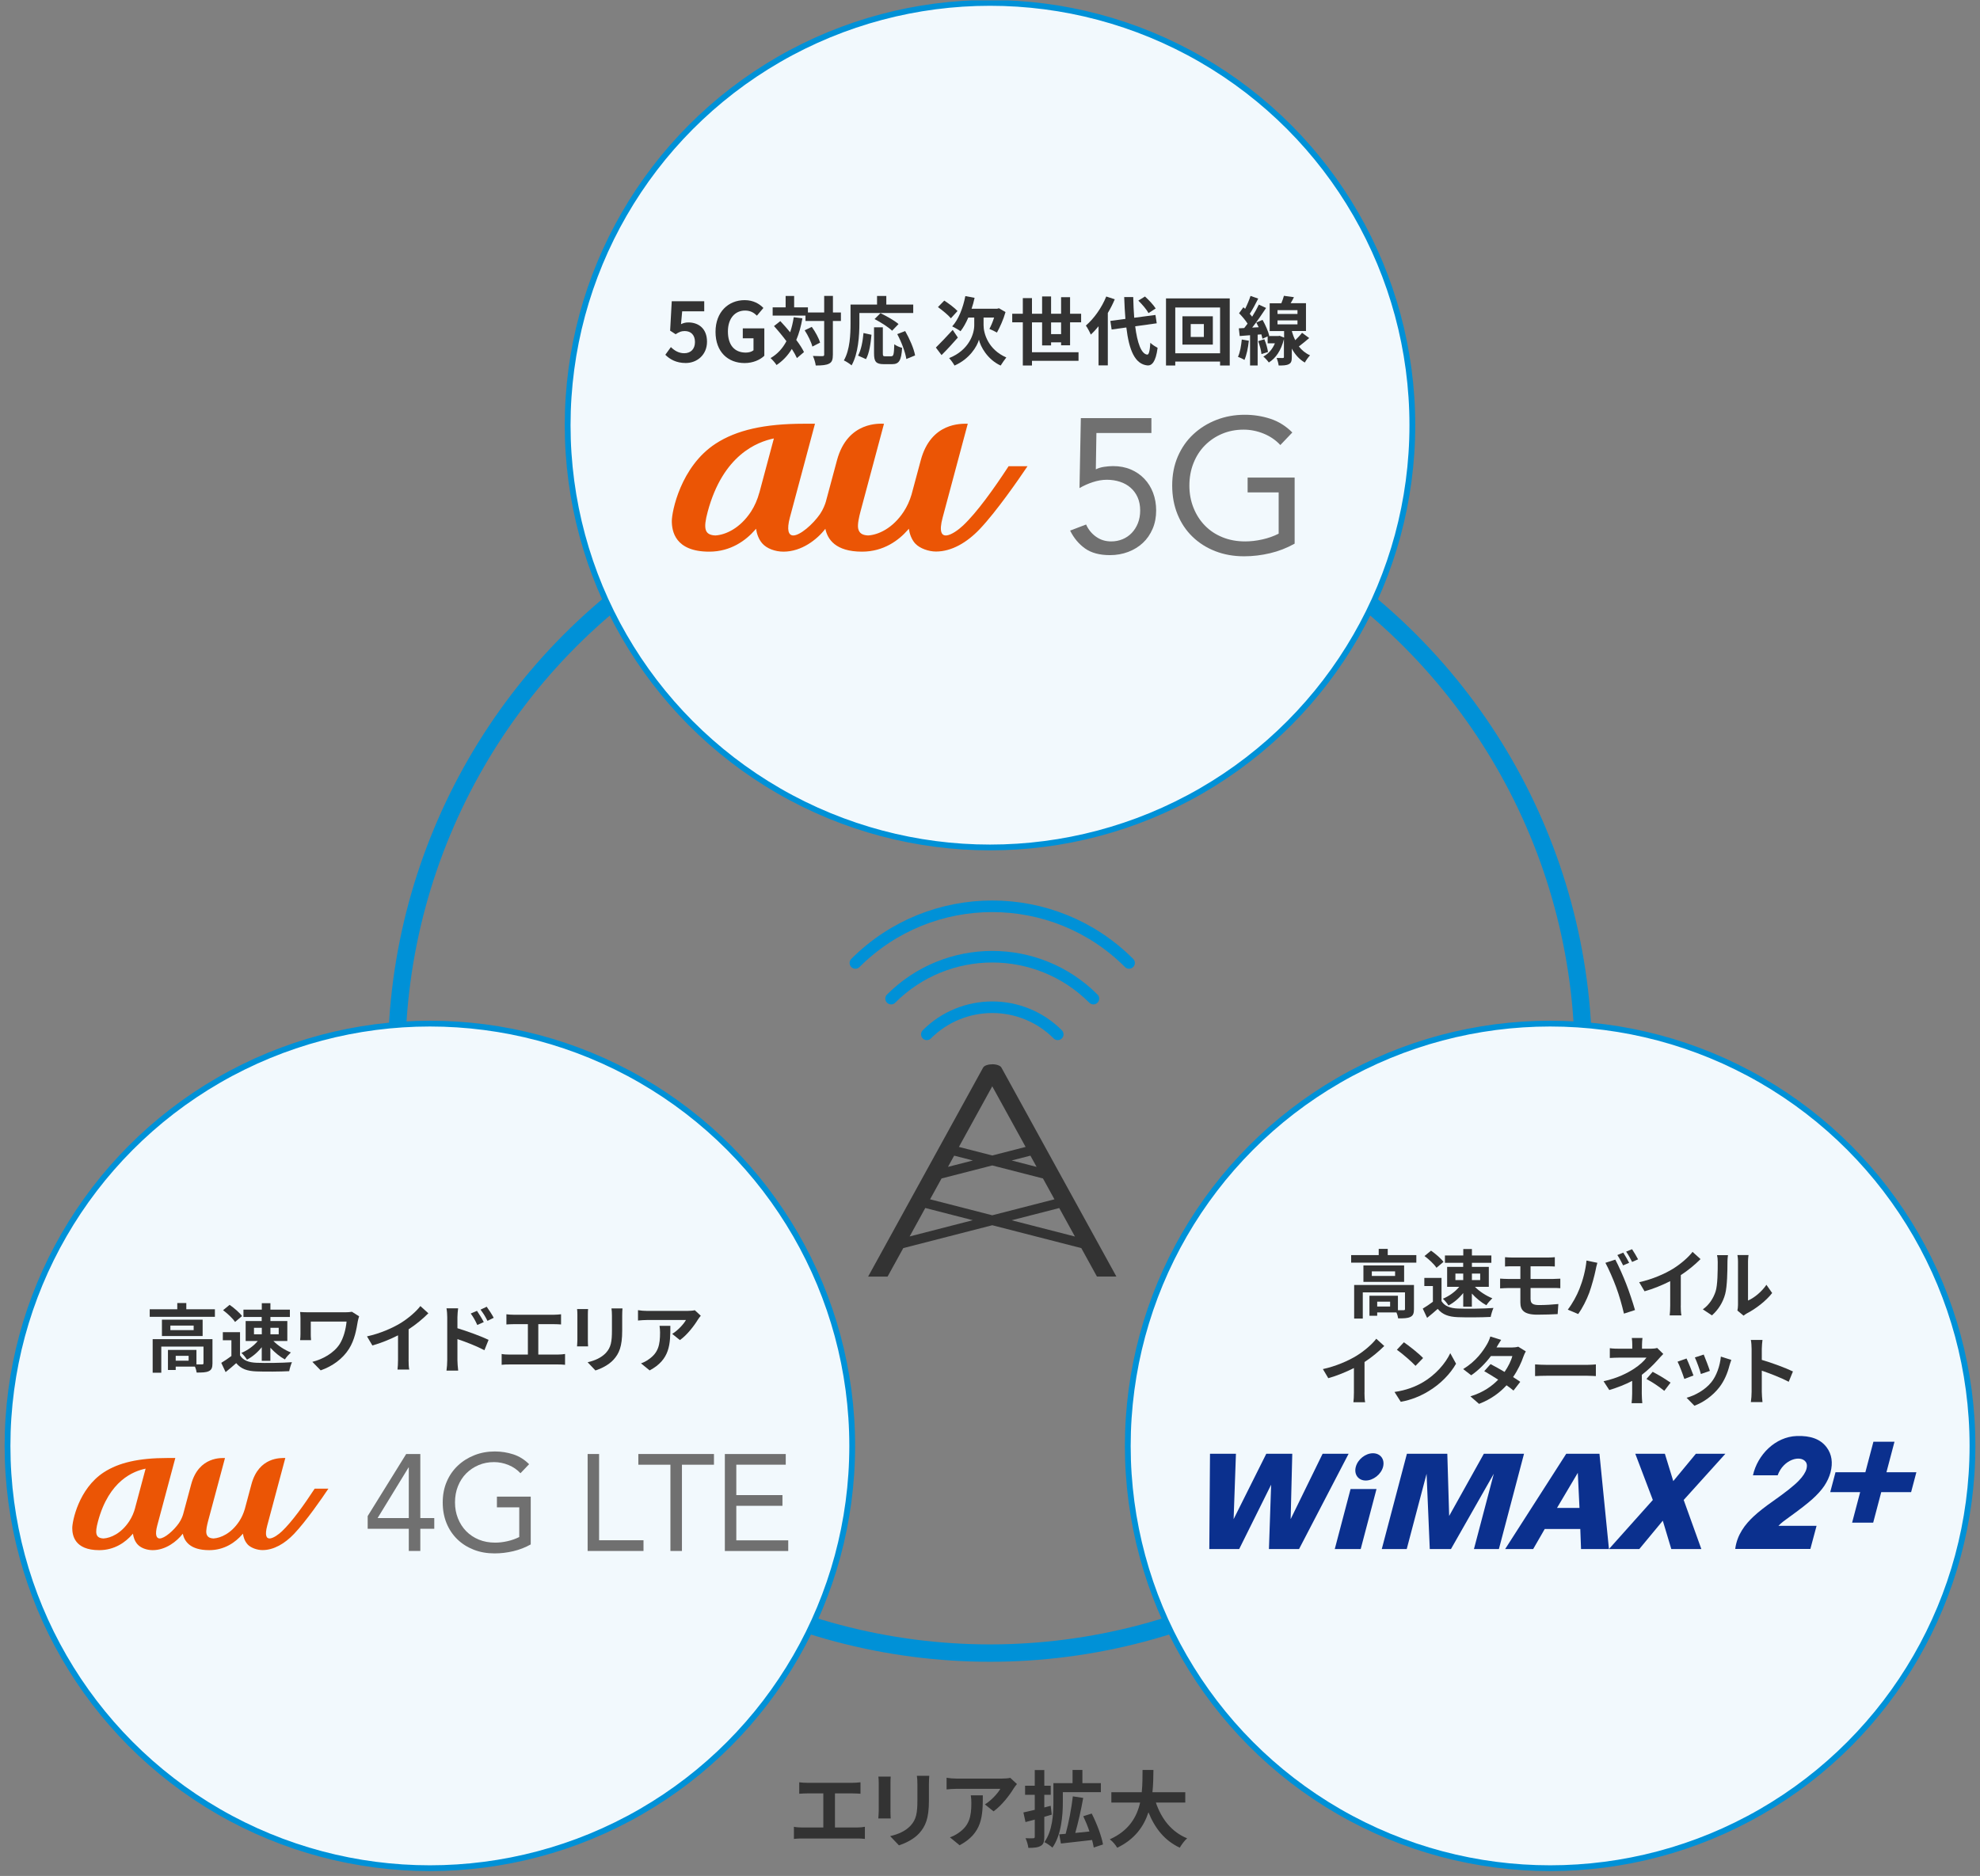 <?xml version="1.0" encoding="UTF-8"?><svg id="b" xmlns="http://www.w3.org/2000/svg" width="342" height="324.07" xmlns:xlink="http://www.w3.org/1999/xlink" viewBox="0 0 342 324.07"><rect x="0" y="0" width="342" height="324.07" fill="#808080" stroke="none"/><defs><clipPath id="d"><rect y=".07" width="342" height="324" fill="none"/></clipPath></defs><g id="c"><g clip-path="url(#d)"><circle cx="171" cy="183.07" r="102.5" fill="none" stroke="#0091d7" stroke-miterlimit="10" stroke-width="3"/><circle cx="74.25" cy="249.78" r="72.95" fill="#f2f9fd" stroke="#0091d7" stroke-miterlimit="10"/><circle cx="267.75" cy="249.78" r="72.95" fill="#f2f9fd" stroke="#0091d7" stroke-miterlimit="10"/><circle cx="171" cy="73.45" r="72.95" fill="#f2f9fd" stroke="#0091d7" stroke-miterlimit="10"/><path d="M171.39,183.86c-.75,0-1.4.23-1.58.57l-19.86,36.1h3.36l2.71-4.92,15.37-3.95,15.38,3.95,2.7,4.91h3.36l-19.86-36.1c-.18-.33-.83-.57-1.58-.57ZM171.39,187.66l5.76,10.47-5.76,1.48-5.76-1.48,5.76-10.47ZM174.74,210.8l8.22-2.11,2.71,4.92-10.93-2.81ZM171.39,209.94l-10.74-2.76,1.98-3.6,8.76-2.25,8.76,2.25,1.98,3.6-10.74,2.76ZM163.74,201.58l1.07-1.94,3.24.83-4.31,1.11ZM174.74,200.47l3.24-.83,1.07,1.94-4.31-1.11ZM157.12,213.6l2.7-4.92,8.21,2.11-10.92,2.81Z" fill="#333"/><path d="M147.75,166.35c13.05-13.05,34.22-13.05,47.27,0" fill="none" stroke="#0091d7" stroke-linecap="round" stroke-linejoin="round" stroke-width="2"/><path d="M153.92,172.51c9.65-9.65,25.29-9.65,34.94,0" fill="none" stroke="#0091d7" stroke-linecap="round" stroke-linejoin="round" stroke-width="2"/><path d="M160.09,178.68c6.24-6.24,16.37-6.24,22.61,0" fill="none" stroke="#0091d7" stroke-linecap="round" stroke-linejoin="round" stroke-width="2"/><path d="M114.92,61.29l.96-1.33c.59.58,1.33,1.06,2.31,1.06,1.09,0,1.85-.69,1.85-1.93s-.71-1.9-1.77-1.9c-.62,0-.96.16-1.57.55l-.95-.62.28-5.08h5.61v1.74h-3.81l-.2,2.22c.41-.2.78-.3,1.26-.3,1.76,0,3.23,1.05,3.23,3.33s-1.73,3.68-3.67,3.68c-1.66,0-2.76-.65-3.54-1.43Z" fill="#333"/><path d="M123.59,57.33c0-3.46,2.24-5.48,5.03-5.48,1.52,0,2.56.65,3.24,1.35l-1.12,1.33c-.51-.5-1.1-.88-2.05-.88-1.74,0-2.96,1.36-2.96,3.61s1.05,3.65,3.1,3.65c.51,0,1.02-.14,1.32-.4v-2.07h-1.85v-1.71h3.72v4.73c-.71.69-1.94,1.26-3.4,1.26-2.86,0-5.03-1.9-5.03-5.4Z" fill="#333"/><path d="M138.6,54.98c-.24,1.39-.59,2.64-1.06,3.75.57.75,1.03,1.47,1.33,2.09l-1.22,1.04c-.21-.46-.5-1-.88-1.58-.68,1.13-1.56,2.06-2.64,2.78-.18-.31-.71-.91-1.03-1.2,1.2-.7,2.09-1.69,2.74-2.92-.68-.91-1.44-1.83-2.15-2.61l1.09-.86c.55.59,1.15,1.25,1.7,1.93.27-.8.48-1.66.62-2.6l1.49.19ZM145.24,55.45h-1.38v5.8c0,.86-.15,1.31-.64,1.56-.49.27-1.25.33-2.32.33-.05-.45-.27-1.18-.49-1.65.72.04,1.42.03,1.64.03.23,0,.31-.06.31-.27v-5.8h-3.23v-.93h-5.67v-1.42h2.24v-1.97h1.47v1.97h2.38v.88h2.81v-2.86h1.51v2.86h1.38v1.47ZM140.22,56.47c.61.85,1.22,1.96,1.43,2.72l-1.33.68c-.19-.76-.75-1.93-1.33-2.81l1.22-.59Z" fill="#333"/><path d="M148.44,55.86c0,2.07-.19,5.25-1.35,7.26-.28-.26-.97-.7-1.33-.86,1.06-1.84,1.15-4.55,1.15-6.4v-3.25h4.58v-1.48h1.6v1.48h4.65v1.46h-9.3v1.79ZM148.21,61.43c.54-.98.81-2.47.94-3.9l1.38.3c-.14,1.48-.37,3.18-.95,4.21l-1.37-.61ZM153.95,61.54c.39,0,.46-.3.52-2.07.32.27.95.52,1.35.62-.14,2.2-.53,2.82-1.73,2.82h-1.43c-1.37,0-1.69-.45-1.69-1.88v-4.49h1.52v4.48c0,.46.05.53.41.53h1.04ZM154.09,57.13c-.62-.6-1.97-1.47-3.03-2.01l1.02-1.02c1.03.5,2.42,1.27,3.12,1.88l-1.11,1.15ZM156.35,57.19c.76,1.34,1.51,3.04,1.71,4.21l-1.51.62c-.17-1.15-.84-2.94-1.57-4.3l1.37-.53Z" fill="#333"/><path d="M165.45,58.31c-.9,1.04-1.94,2.16-2.82,3.03l-.98-1.3c.71-.7,1.85-1.88,2.91-3.05l.89,1.33ZM164.25,54.99c-.45-.55-1.46-1.38-2.24-1.94l1.09-1.12c.76.49,1.8,1.26,2.29,1.8l-1.15,1.26ZM169.89,56.19c0,1.38.77,4.19,3.93,5.56-.3.37-.73,1-.98,1.4-2.31-1.06-3.5-3.32-3.75-4.47-.31,1.15-1.62,3.34-4.22,4.47-.18-.36-.66-1-.93-1.29,3.48-1.39,4.34-4.24,4.34-5.67v-1.33h-1.03c-.39.91-.85,1.73-1.34,2.36-.31-.24-1.06-.66-1.44-.84,1.09-1.19,1.87-3.17,2.27-5.23l1.6.3c-.14.64-.31,1.27-.52,1.88h4.43l.3-.08,1.13.66c-.36,1.29-.97,2.61-1.48,3.54-.31-.18-.94-.49-1.3-.63.26-.49.58-1.22.81-1.96h-1.82v1.31Z" fill="#333"/><path d="M183.28,59.66v-.52h-1.73v.53h-1.55v-3.98h-1.75v5.16h8.04v1.48h-8.04v.81h-1.58v-7.46h-1.83v-1.48h1.83v-2.7h1.58v2.7h1.75v-2.99h1.55v2.99h1.73v-2.86h1.55v2.86h1.91v1.48h-1.91v3.97h-1.55ZM183.28,57.72v-2.02h-1.73v2.02h1.73Z" fill="#333"/><path d="M192.55,51.7c-.33.79-.73,1.58-1.2,2.37v9.05h-1.6v-6.76c-.44.54-.88,1.03-1.34,1.44-.14-.36-.58-1.19-.85-1.56,1.39-1.19,2.74-3.08,3.52-5.02l1.47.48ZM196.08,56.37c.36,2.86,1.04,4.77,2.07,4.89.3.03.45-.62.55-2.05.28.33.97.72,1.25.88-.32,2.49-1.02,3.08-1.74,3.04-2.18-.21-3.19-2.63-3.66-6.56l-2.54.35-.22-1.48,2.6-.35c-.09-1.16-.17-2.42-.21-3.77h1.56c.03,1.26.08,2.47.17,3.57l3.67-.48.22,1.44-3.73.52ZM198.38,54.09c-.32-.61-1.09-1.51-1.76-2.16l1.15-.71c.68.62,1.48,1.47,1.85,2.07l-1.24.8Z" fill="#333"/><path d="M212.41,51.55v11.59h-1.67v-.68h-7.74v.68h-1.6v-11.59h11.01ZM210.74,61.03v-7.91h-7.74v7.91h7.74ZM209.49,54.64v4.89h-5.25v-4.89h5.25ZM207.94,55.98h-2.27v2.23h2.27v-2.23Z" fill="#333"/><path d="M215.71,58.86c-.12,1.22-.4,2.5-.76,3.32-.26-.18-.81-.42-1.12-.54.37-.76.55-1.91.66-2.99l1.22.21ZM226.1,58.43c-.59.49-1.21,1.02-1.75,1.42.49.63,1.12,1.17,1.93,1.53-.27.28-.71.88-.9,1.25-1-.57-1.74-1.46-2.25-2.41v1.47c0,.66-.1,1.02-.52,1.22-.41.22-.97.23-1.75.23-.05-.39-.19-.93-.36-1.3.44.01.91.01,1.06.01.17-.01.21-.05.21-.18v-3.09c-.48,1.96-1.42,3.31-2.61,4.04-.19-.28-.67-.81-.95-1.02.88-.48,1.57-1.26,2-2.29h-1.25v-1.2l-.9.41c-.04-.22-.12-.48-.19-.76l-.64.05v5.33h-1.31v-5.23l-1.79.14-.15-1.33.93-.05c.19-.23.39-.49.58-.76-.36-.58-.95-1.27-1.47-1.8l.75-1.03c.09.09.19.18.3.27.36-.71.72-1.57.93-2.23l1.33.46c-.45.89-.98,1.91-1.46,2.63.15.17.3.35.41.5.45-.72.86-1.46,1.16-2.09l1.25.58c-.71,1.08-1.58,2.36-2.4,3.39l1.12-.06c-.13-.28-.27-.57-.41-.82l1.08-.45c.5.88.99,2.01,1.15,2.73l-.14.06h1.71l.23-.04.77.31v-1.13h-2.49v-4.8h2.01c.18-.43.35-.9.45-1.29l1.73.24c-.18.36-.37.72-.57,1.04h2.65v4.8h-2.42v.12c.14.48.32.98.57,1.47.44-.43.88-.89,1.17-1.28l1.24.91ZM218.39,58.61c.3.7.55,1.6.63,2.2l-1.13.36c-.05-.61-.3-1.53-.57-2.24l1.07-.32ZM220.66,54.24h3.45v-.66h-3.45v.66ZM220.66,56.03h3.45v-.68h-3.45v.68Z" fill="#333"/><path d="M198.88,74.8h-9.5l-.1,6.28c.44-.22.93-.37,1.46-.44.54-.08,1.05-.12,1.53-.12,1.12,0,2.13.19,3.04.58.91.38,1.69.92,2.35,1.61.66.69,1.16,1.5,1.51,2.43.35.93.53,1.94.53,3.04,0,1.16-.2,2.22-.61,3.17-.41.95-.96,1.76-1.68,2.43-.71.67-1.56,1.19-2.53,1.56-.98.37-2.03.56-3.17.56-1.77,0-3.2-.38-4.29-1.15-1.08-.77-1.94-1.8-2.58-3.09l2.76-1.05c.39.88.97,1.58,1.73,2.12.76.54,1.63.8,2.61.8.7,0,1.35-.13,1.96-.38.6-.25,1.13-.61,1.58-1.08.45-.47.81-1.04,1.07-1.69s.39-1.39.39-2.2c0-.85-.15-1.61-.44-2.27-.3-.66-.7-1.21-1.22-1.66-.51-.45-1.12-.79-1.82-1.02-.7-.23-1.46-.35-2.27-.35s-1.6.14-2.43.41c-.83.27-1.6.62-2.3,1.03l.23-12.09h12.19v2.56Z" fill="#707070"/><path d="M223.59,93.93c-1.34.75-2.74,1.29-4.22,1.64-1.48.35-2.97.53-4.48.53-1.82,0-3.48-.3-4.99-.89-1.51-.59-2.82-1.42-3.93-2.5-1.11-1.07-1.97-2.36-2.58-3.86-.61-1.5-.92-3.16-.92-4.98s.32-3.51.97-5.01c.65-1.5,1.54-2.78,2.68-3.84,1.14-1.06,2.46-1.89,3.98-2.48,1.51-.59,3.14-.89,4.9-.89,1.53,0,3.01.23,4.42.69,1.41.46,2.68,1.25,3.8,2.37l-2.07,2.17c-.79-.85-1.75-1.51-2.88-1.97-1.13-.46-2.28-.69-3.47-.69-1.34,0-2.57.24-3.71.72-1.14.48-2.13,1.15-2.97,2-.84.85-1.5,1.87-1.97,3.06-.47,1.18-.71,2.48-.71,3.88s.24,2.66.71,3.84c.47,1.18,1.13,2.21,1.97,3.07.84.87,1.86,1.54,3.04,2.02,1.18.48,2.49.72,3.91.72.94,0,1.93-.11,2.96-.34s1.97-.56,2.83-1v-7.13h-5.36v-2.56h8.12v11.43Z" fill="#707070"/><path d="M174.2,80.56c-2.54,3.89-5.47,7.98-7.85,10.22-1.56,1.47-4.85,3.56-3.53-1.37.38-1.41,4.34-16.21,4.34-16.21-1.06,0-6.35-.29-8.12,6.31,0,0-1.12,4.19-1.6,5.95-.32,1.07-.77,2.05-1.34,2.92-1.9,2.9-4.41,4.02-6.16,4.12h0c-1.03-.05-1.52-.41-1.7-1.15-.18-.72.18-2.19.37-2.91.16-.6,4.08-15.24,4.08-15.24-.57,0-6.28-.53-8.12,6.31l-1.93,7.18c-.13.44-.46,1.33-1.01,2.13-1.24,1.78-3.44,3.68-4.61,3.68-.83,0-1.16-.95-.59-3.09l4.34-16.21h-1.92c-6.8,0-11.65,1.1-15.25,3.45-6.04,3.94-7.56,11.75-7.56,13.35,0,1.71.53,5.3,6.47,5.3,3.71,0,6.33-1.95,7.9-3.75.06-.07.12-.14.18-.21.12.84.42,1.77,1.05,2.51.78.92,2.27,1.45,3.69,1.45,3.13,0,5.81-2.1,7.23-3.95,0,0,0,0,0,0,.37,1.77,1.71,3.95,6.34,3.95,3.71,0,6.33-1.95,7.9-3.75.06-.07.12-.14.18-.21.13.84.42,1.76,1.05,2.5.02.02.05.05.07.07l.02.02c.78.83,2.31,1.35,3.55,1.35,2.69,0,5.34-1.54,7.57-3.89,2.9-3.06,6.7-8.56,8.24-10.85h-3.28ZM131.16,85.09c-.33,1.22-.81,2.32-1.44,3.29-1.9,2.9-4.41,4.02-6.16,4.12-1.9-.09-2.09-1.21-1.33-4.07,2.64-9.87,8.59-12.1,11.44-12.69l-2.5,9.34ZM156.98,91.35h0,0s0,0,0,0Z" fill="#eb5505"/><path d="M37.12,226.18v1.3h-11.26v-1.3h4.76v-1.08h1.56v1.08h4.93ZM36.7,235.52c0,.71-.14,1.12-.64,1.35-.48.23-1.16.24-2.09.24-.04-.3-.15-.7-.3-1.03h-3.32v.58h-1.34v-3.46h4.92v2.5c.44.01.84.01.98,0,.19-.01.24-.05.24-.21v-2.87h-7.29v4.52h-1.49v-5.8h10.33v4.17ZM35,227.97v2.83h-7.03v-2.83h7.03ZM33.45,228.99h-4.02v.79h4.02v-.79ZM32.58,234.22h-2.23v.84h2.23v-.84Z" fill="#333"/><path d="M41.48,234.16c.53.86,1.49,1.21,2.83,1.26,1.51.06,4.4.03,6.12-.1-.17.36-.4,1.11-.48,1.55-1.55.08-4.13.1-5.67.04-1.58-.06-2.64-.42-3.48-1.43-.57.5-1.13,1-1.83,1.55l-.75-1.6c.54-.32,1.18-.75,1.75-1.18v-2.72h-1.48v-1.4h2.97v4.04ZM40.6,228.37c-.4-.62-1.31-1.47-2.07-2.03l1.13-.93c.77.54,1.71,1.34,2.15,1.94l-1.21,1.02ZM45.22,227.51h-3.17v-1.27h3.17v-1.11h1.49v1.11h3.36v1.27h-3.36v.7h2.92v3.45h-2.4c.77.8,1.96,1.56,3.01,1.98-.32.3-.8.82-1.03,1.2-.85-.45-1.76-1.2-2.51-2.02v2.27h-1.49v-2.36c-.71.89-1.62,1.67-2.55,2.15-.22-.36-.64-.89-.97-1.16,1.06-.44,2.14-1.21,2.83-2.06h-2.09v-3.45h2.77v-.7ZM43.87,230.5h1.35v-1.12h-1.35v1.12ZM46.71,229.38v1.12h1.43v-1.12h-1.43Z" fill="#333"/><path d="M62.03,227.39c-.08.19-.19.68-.23.86-.23,1.35-.53,3.22-1.53,4.78-1.07,1.69-2.82,2.98-4.88,3.7l-1.44-1.47c1.74-.43,3.72-1.49,4.74-3.1.64-1.04,1.04-2.47,1.17-3.86h-6.18v2.15c0,.19,0,.64.05,1.06h-1.89c.04-.4.06-.72.06-1.06v-2.72c0-.35-.03-.73-.06-1.08.41.03.98.05,1.57.05h6.16c.44,0,.89-.03,1.22-.09l1.25.79Z" fill="#333"/><path d="M70.57,234.9c0,.57.03,1.37.12,1.69h-2.03c.05-.31.09-1.12.09-1.69v-4.22c-1.33.67-2.94,1.34-4.43,1.75l-.93-1.57c2.25-.49,4.42-1.44,5.86-2.33,1.3-.81,2.64-1.96,3.36-2.91l1.38,1.25c-.98.98-2.14,1.94-3.41,2.77v5.27Z" fill="#333"/><path d="M79.01,229.45c1.71.52,4.2,1.43,5.38,2.01l-.72,1.79c-1.34-.71-3.27-1.46-4.66-1.92v3.65c0,.36.06,1.26.13,1.79h-2.02c.08-.5.13-1.29.13-1.79v-7.41c0-.46-.04-1.09-.13-1.56h2.01c-.05.45-.12,1.02-.12,1.56v1.88ZM82.44,228.89c-.37-.81-.66-1.33-1.13-1.98l1.08-.46c.36.54.88,1.37,1.17,1.94l-1.12.5ZM84.2,228.17c-.41-.81-.72-1.29-1.2-1.93l1.07-.5c.37.52.91,1.33,1.21,1.91l-1.08.53Z" fill="#333"/><path d="M96.4,234c.46,0,.88-.05,1.2-.1v1.87c-.36-.05-.9-.06-1.2-.06h-8.49c-.39,0-.84.01-1.26.06v-1.87c.4.08.86.1,1.26.1h3.27v-5.25h-2.49c-.35,0-.9.03-1.22.05v-1.76c.33.05.86.08,1.22.08h7.01c.39,0,.84-.04,1.21-.08v1.76c-.39-.03-.84-.05-1.21-.05h-2.72v5.25h3.41Z" fill="#333"/><path d="M101.58,226.14c-.03.28-.04.57-.04.98v4.35c0,.32.01.82.04,1.12h-1.91c.01-.24.06-.75.06-1.13v-4.34c0-.24-.01-.7-.05-.98h1.89ZM107.52,226.03c-.03.36-.05.77-.05,1.29v2.55c0,2.77-.54,3.95-1.49,5.01-.85.94-2.19,1.57-3.13,1.87l-1.35-1.42c1.29-.3,2.37-.79,3.16-1.62.88-.97,1.04-1.93,1.04-3.94v-2.45c0-.52-.03-.93-.08-1.29h1.91Z" fill="#333"/><path d="M121.04,227.3c-.14.17-.39.48-.5.67-.6,1-1.83,2.63-3.1,3.53l-1.33-1.07c1.03-.63,2.03-1.76,2.37-2.4h-6.71c-.54,0-.97.04-1.57.09v-1.79c.49.08,1.03.13,1.57.13h6.94c.36,0,1.07-.04,1.3-.12l1.03.95ZM115.79,229.04c0,3.19-.06,5.82-3.58,7.7l-1.49-1.22c.41-.14.88-.36,1.35-.71,1.64-1.13,1.94-2.5,1.94-4.61,0-.4-.03-.75-.09-1.16h1.87Z" fill="#333"/><path d="M72.6,262.25h2.41v1.85h-2.41v3.83h-1.99v-3.83h-7.1v-2.2l6.65-10.72h2.44v11.07ZM70.62,253.5h-.05l-5.35,8.75h5.39v-8.75Z" fill="#707070"/><path d="M91.69,266.79c-.96.54-1.98.93-3.04,1.18-1.06.25-2.14.38-3.23.38-1.31,0-2.51-.21-3.6-.64s-2.03-1.02-2.83-1.8-1.42-1.7-1.86-2.78c-.44-1.08-.66-2.27-.66-3.58s.23-2.53.7-3.61c.46-1.08,1.11-2,1.93-2.77.82-.77,1.77-1.36,2.86-1.79s2.26-.64,3.52-.64c1.1,0,2.16.17,3.18.5,1.02.33,1.93.9,2.73,1.7l-1.49,1.56c-.57-.61-1.26-1.09-2.07-1.42-.81-.33-1.64-.5-2.5-.5-.96,0-1.85.17-2.67.52-.82.35-1.53.83-2.14,1.44-.61.62-1.08,1.35-1.42,2.2-.34.85-.51,1.78-.51,2.79s.17,1.92.51,2.77c.34.85.81,1.59,1.42,2.21.61.62,1.34,1.11,2.19,1.46.85.35,1.79.52,2.82.52.68,0,1.39-.08,2.13-.25.74-.17,1.42-.41,2.03-.72v-5.13h-3.86v-1.85h5.84v8.23Z" fill="#707070"/><path d="M101.49,251.18h1.99v14.9h7.67v1.85h-9.65v-16.75Z" fill="#707070"/><path d="M123.33,253.03h-5.54v14.9h-1.99v-14.9h-5.54v-1.85h13.06v1.85Z" fill="#707070"/><path d="M125.19,251.18h10.53v1.85h-8.54v5.25h7.97v1.85h-7.97v5.96h8.97v1.85h-10.95v-16.75Z" fill="#707070"/><path d="M54.35,257.17c-1.83,2.8-3.94,5.74-5.65,7.36-1.12,1.06-3.49,2.56-2.54-.99.27-1.02,3.12-11.67,3.12-11.67-.77,0-4.57-.21-5.85,4.54,0,0-.81,3.01-1.15,4.29-.23.77-.55,1.48-.96,2.1-1.37,2.09-3.18,2.89-4.44,2.97h0c-.74-.04-1.09-.3-1.22-.83-.13-.52.13-1.58.26-2.09.12-.43,2.94-10.97,2.94-10.97-.41,0-4.52-.38-5.84,4.54l-1.39,5.17c-.09.31-.33.96-.73,1.53-.89,1.28-2.48,2.65-3.32,2.65-.6,0-.83-.69-.42-2.23l3.12-11.67h-1.38c-4.9,0-8.39.79-10.98,2.48-4.35,2.84-5.44,8.46-5.44,9.62,0,1.23.38,3.82,4.66,3.82,2.67,0,4.56-1.4,5.69-2.7.04-.05.09-.1.13-.15.09.61.3,1.27.76,1.81.56.66,1.63,1.04,2.65,1.04,2.25,0,4.18-1.51,5.2-2.84,0,0,0,0,0,0,.27,1.28,1.23,2.84,4.57,2.84,2.67,0,4.56-1.4,5.69-2.7.04-.05.09-.1.13-.15.09.61.3,1.27.76,1.8.02.02.03.03.05.05v.02c.58.6,1.67.97,2.57.97,1.94,0,3.84-1.11,5.45-2.8,2.09-2.2,4.83-6.16,5.93-7.81h-2.36ZM23.36,260.43c-.23.88-.58,1.67-1.04,2.37-1.37,2.09-3.18,2.89-4.44,2.97-1.37-.07-1.51-.87-.96-2.93,1.9-7.11,6.18-8.71,8.23-9.13l-1.8,6.73ZM41.96,264.94h0,0s0,0,0,0Z" fill="#eb5505"/><path d="M244.64,216.82v1.3h-11.26v-1.3h4.76v-1.08h1.56v1.08h4.93ZM244.23,226.16c0,.71-.14,1.12-.64,1.35-.48.23-1.16.24-2.09.24-.04-.3-.15-.7-.3-1.03h-3.32v.58h-1.34v-3.46h4.92v2.5c.44.01.84.01.98,0,.19-.01.24-.05.24-.21v-2.87h-7.29v4.52h-1.49v-5.8h10.33v4.17ZM242.53,218.61v2.83h-7.03v-2.83h7.03ZM240.97,219.63h-4.02v.79h4.02v-.79ZM240.11,224.86h-2.23v.84h2.23v-.84Z" fill="#333"/><path d="M249.01,224.79c.53.86,1.49,1.21,2.83,1.26,1.51.06,4.4.03,6.12-.1-.17.36-.4,1.11-.48,1.55-1.55.08-4.13.1-5.67.04-1.58-.06-2.64-.43-3.48-1.43-.57.5-1.13,1-1.83,1.55l-.75-1.6c.54-.32,1.18-.75,1.75-1.18v-2.72h-1.48v-1.4h2.97v4.04ZM248.12,219.01c-.4-.62-1.31-1.47-2.07-2.03l1.13-.93c.77.54,1.71,1.34,2.15,1.94l-1.21,1.02ZM252.75,218.15h-3.17v-1.27h3.17v-1.11h1.49v1.11h3.36v1.27h-3.36v.7h2.92v3.45h-2.4c.77.8,1.96,1.56,3.01,1.98-.32.3-.8.82-1.03,1.2-.85-.45-1.76-1.2-2.51-2.02v2.27h-1.49v-2.36c-.71.89-1.62,1.67-2.55,2.15-.22-.36-.64-.89-.97-1.16,1.06-.44,2.14-1.21,2.83-2.06h-2.09v-3.45h2.77v-.7ZM251.39,221.13h1.35v-1.12h-1.35v1.12ZM254.24,220.01v1.12h1.43v-1.12h-1.43Z" fill="#333"/><path d="M264.38,224.48c0,.71.44.97,1.47.97,1.16,0,2.29-.08,3.32-.18l-.12,1.74c-.84.05-2.29.1-3.5.1-2.36,0-2.94-.81-2.94-2.11v-2.49h-2.1c-.36,0-1.02.04-1.4.06v-1.69c.36.03,1,.06,1.4.06h2.1v-2.19h-1.4c-.46,0-.88.01-1.25.04v-1.61c.37.03.79.06,1.25.06h6.19c.44,0,.86-.03,1.16-.06v1.61c-.33-.01-.7-.04-1.16-.04h-3.03v2.19h3.89c.27,0,.91-.03,1.25-.05v1.65c-.35-.04-.93-.04-1.21-.04h-3.93v1.97Z" fill="#333"/><path d="M274.03,217.76l1.88.39c-.12.37-.26,1-.31,1.29-.18.9-.66,2.68-1.09,3.88-.46,1.25-1.22,2.72-1.91,3.68l-1.8-.76c.81-1.06,1.57-2.45,2.01-3.58.58-1.44,1.07-3.26,1.22-4.89ZM277.3,218.15l1.71-.55c.53.99,1.42,2.98,1.89,4.22.46,1.16,1.15,3.22,1.51,4.49l-1.91.62c-.36-1.53-.82-3.16-1.34-4.55-.49-1.35-1.33-3.26-1.87-4.24ZM281.39,218.15l-1.03.45c-.27-.53-.66-1.3-1-1.79l1.02-.42c.32.48.77,1.29,1.02,1.76ZM282.94,217.55l-1.03.45c-.26-.54-.68-1.29-1.03-1.78l1.02-.42c.33.49.81,1.3,1.04,1.75Z" fill="#333"/><path d="M290.31,225.54c0,.57.03,1.37.12,1.69h-2.03c.05-.31.09-1.12.09-1.69v-4.22c-1.33.67-2.94,1.34-4.43,1.75l-.93-1.57c2.25-.49,4.42-1.44,5.86-2.33,1.3-.81,2.64-1.96,3.36-2.91l1.38,1.25c-.98.98-2.14,1.94-3.41,2.77v5.27Z" fill="#333"/><path d="M294.14,226.18c1.13-.8,1.83-1.98,2.19-3.08.36-1.11.37-3.54.37-5.1,0-.52-.04-.86-.12-1.17h1.89c-.01.05-.09.63-.09,1.16,0,1.52-.04,4.24-.39,5.54-.39,1.46-1.18,2.72-2.29,3.7l-1.57-1.04ZM300.1,226.38c.05-.24.1-.61.1-.95v-7.51c0-.58-.09-1.07-.1-1.11h1.92s-.09.54-.09,1.12v6.74c1.04-.45,2.32-1.47,3.18-2.72l.99,1.42c-1.07,1.39-2.92,2.78-4.37,3.52-.27.14-.4.26-.57.39l-1.07-.89Z" fill="#333"/><path d="M235.68,240.55c0,.57.03,1.37.12,1.69h-2.03c.05-.31.09-1.12.09-1.69v-4.22c-1.33.67-2.94,1.34-4.43,1.75l-.93-1.57c2.25-.49,4.42-1.44,5.86-2.33,1.3-.81,2.64-1.96,3.36-2.91l1.38,1.25c-.98.98-2.14,1.94-3.41,2.77v5.27Z" fill="#333"/><path d="M245.81,238.77c2.19-1.3,3.88-3.27,4.69-5.01l1,1.82c-.98,1.74-2.69,3.52-4.77,4.76-1.3.79-2.96,1.51-4.78,1.82l-1.08-1.7c2.01-.28,3.68-.94,4.93-1.69ZM245.81,234.6l-1.31,1.35c-.67-.72-2.28-2.12-3.22-2.78l1.21-1.29c.9.61,2.58,1.94,3.32,2.72Z" fill="#333"/><path d="M263.55,233.45c-.14.24-.31.59-.42.91-.33.99-.93,2.29-1.78,3.53.48.3.91.59,1.24.82l-1.17,1.51c-.31-.27-.72-.58-1.2-.91-1.15,1.25-2.67,2.41-4.75,3.21l-1.49-1.3c2.28-.7,3.73-1.79,4.8-2.88-.88-.57-1.75-1.09-2.41-1.47l1.09-1.22c.68.35,1.56.84,2.42,1.35.63-.91,1.15-1.97,1.34-2.74h-3.7c-.9,1.2-2.1,2.43-3.4,3.32l-1.39-1.07c2.27-1.39,3.46-3.16,4.11-4.28.19-.31.46-.9.58-1.35l1.87.58c-.31.45-.64,1.04-.8,1.31h-.01s2.64.01,2.64.01c.4,0,.84-.05,1.12-.14l1.31.81Z" fill="#333"/><path d="M265.15,235.7c.46.04,1.4.08,2.07.08h6.92c.59,0,1.17-.05,1.51-.08v2.02c-.31-.01-.97-.06-1.51-.06h-6.92c-.73,0-1.6.03-2.07.06v-2.02Z" fill="#333"/><path d="M287.28,233.91c-.32.32-.72.76-.99,1.07-.66.75-1.64,1.71-2.7,2.52,0,1.03-.01,2.43-.01,3.25,0,.52.05,1.25.09,1.65h-1.85c.05-.36.1-1.13.1-1.65v-2.2c-1.19.63-2.56,1.16-3.95,1.58l-.99-1.52c2.49-.55,4.15-1.44,5.25-2.15.99-.64,1.79-1.39,2.16-1.93h-4.66c-.46,0-1.27.03-1.67.06v-1.69c.49.08,1.2.09,1.65.09h2.23v-.67c0-.4-.03-.86-.08-1.18h1.84c-.04.31-.08.79-.08,1.18v.67h1.55c.4,0,.76-.04,1.07-.13l1.06,1.04ZM285.46,236.98c1.19.64,1.85,1.02,3.09,1.87l-1.08,1.42c-1.12-.89-1.96-1.43-3.08-2.05l1.07-1.24Z" fill="#333"/><path d="M292.5,237.62l-1.57.59c-.22-.7-.86-2.41-1.17-2.98l1.55-.55c.32.66.94,2.21,1.2,2.94ZM299.04,234.94c-.15.41-.23.68-.31.94-.33,1.3-.88,2.64-1.75,3.77-1.2,1.54-2.81,2.63-4.31,3.19l-1.35-1.38c1.42-.37,3.21-1.35,4.28-2.69.88-1.09,1.49-2.81,1.64-4.42l1.82.58ZM295.34,236.82l-1.55.54c-.15-.63-.72-2.19-1.04-2.86l1.53-.5c.24.55.88,2.23,1.06,2.82Z" fill="#333"/><path d="M308.96,238.7c-1.33-.7-3.26-1.44-4.65-1.92v3.64c0,.37.06,1.27.12,1.79h-2.01c.08-.5.13-1.27.13-1.79v-7.39c0-.46-.04-1.11-.13-1.56h2.01c-.05.45-.12,1.02-.12,1.56v1.89c1.73.5,4.2,1.42,5.38,2l-.73,1.78Z" fill="#333"/><path d="M148.05,315.7c.52,0,.98-.06,1.34-.12v2.09c-.4-.06-1.01-.07-1.34-.07h-9.51c-.43,0-.94.01-1.41.07v-2.09c.45.09.97.12,1.41.12h3.67v-5.89h-2.79c-.39,0-1.01.03-1.37.06v-1.98c.38.06.97.09,1.37.09h7.85c.43,0,.94-.04,1.36-.09v1.98c-.43-.03-.94-.06-1.36-.06h-3.05v5.89h3.83Z" fill="#333"/><path d="M153.85,306.9c-.03.32-.04.63-.04,1.1v4.88c0,.36.01.92.04,1.26h-2.14c.01-.27.07-.84.07-1.27v-4.86c0-.27-.01-.78-.06-1.1h2.12ZM160.51,306.77c-.03.4-.06.87-.06,1.44v2.86c0,3.1-.61,4.43-1.67,5.62-.95,1.05-2.45,1.76-3.51,2.09l-1.52-1.59c1.44-.33,2.66-.88,3.54-1.82.98-1.08,1.17-2.17,1.17-4.42v-2.74c0-.58-.03-1.04-.09-1.44h2.14Z" fill="#333"/><path d="M175.65,308.2c-.16.19-.43.53-.56.75-.68,1.13-2.05,2.94-3.48,3.96l-1.49-1.2c1.15-.71,2.28-1.98,2.66-2.69h-7.52c-.61,0-1.08.04-1.76.1v-2.01c.55.09,1.15.14,1.76.14h7.78c.4,0,1.2-.04,1.46-.13l1.15,1.07ZM169.76,310.14c0,3.58-.07,6.52-4.01,8.63l-1.67-1.37c.46-.16.98-.4,1.52-.79,1.83-1.27,2.18-2.8,2.18-5.17,0-.45-.03-.84-.1-1.3h2.09Z" fill="#333"/><path d="M181.66,313.48c-.42.13-.85.25-1.28.38v3.44c0,.85-.14,1.31-.61,1.57-.48.29-1.16.35-2.15.35-.04-.46-.26-1.2-.48-1.67.56.03,1.15.03,1.34.01.17,0,.25-.06.25-.27v-2.96l-1.6.43-.36-1.66c.55-.12,1.23-.27,1.96-.45v-2.6h-1.67v-1.57h1.67v-2.71h1.65v2.71h1.11v1.57h-1.11v2.19l1.1-.29.19,1.53ZM183.58,311.39c0,2.25-.27,5.64-1.8,7.79-.29-.29-1-.77-1.39-.95,1.41-1.96,1.56-4.84,1.56-6.86v-3.33h3.31v-2.28h1.7v2.28h3.19v1.56h-6.57v1.79ZM188.92,319.17c-.06-.39-.16-.84-.29-1.31-1.91.22-3.9.45-5.38.61l-.29-1.59,1.11-.09c.51-1.83,1.01-4.45,1.24-6.47l1.79.27c-.36,2.04-.88,4.32-1.37,6.05.79-.09,1.63-.16,2.45-.25-.3-.9-.68-1.82-1.07-2.64l1.46-.46c.87,1.7,1.7,3.9,1.95,5.34l-1.6.53Z" fill="#333"/><path d="M199.65,311.39c.95,2.81,2.7,5.08,5.4,6.18-.43.36-1,1.13-1.27,1.62-2.61-1.23-4.29-3.33-5.41-6.12-.78,2.41-2.34,4.66-5.4,6.13-.27-.48-.78-1.1-1.28-1.46,3.31-1.47,4.68-3.87,5.24-6.35h-4.97v-1.78h5.25c.14-1.36.13-2.67.14-3.85h1.88c-.01,1.18-.03,2.51-.17,3.85h5.67v1.78h-5.08Z" fill="#333"/><path d="M237.14,251.05c-1.28,0-2.62,1.05-2.96,2.36-.34,1.29.43,2.35,1.72,2.35s2.65-1.06,2.99-2.35c.34-1.3-.43-2.36-1.75-2.36" fill="#0b308e"/><polygon points="222.93 262.43 223.21 251.14 218.72 251.14 213.08 262.43 213.48 251.14 209 251.14 208.88 267.6 214.04 267.6 219.56 256.48 219.18 267.6 224.38 267.6 232.94 251.14 228.45 251.14 222.93 262.43" fill="#0b308e"/><polygon points="230.55 267.6 235.03 267.6 237.76 257.23 233.28 257.23 230.55 267.6" fill="#0b308e"/><polygon points="250.31 261.88 249.99 251.14 243.01 251.14 238.67 267.6 242.98 267.6 246.41 254.6 246.96 267.6 250.62 267.6 258.02 254.59 254.59 267.6 258.9 267.6 263.24 251.14 256.3 251.14 250.31 261.88" fill="#0b308e"/><polygon points="293.87 267.6 290.82 259.12 298.02 251.14 292.92 251.14 289.02 255.86 287.57 251.14 282.46 251.14 285.49 259.12 277.91 267.6 283.15 267.6 287.21 262.7 288.68 267.6 293.87 267.6" fill="#0b308e"/><path d="M270.53,251.14l-10.55,16.46h4.84l2-3.47h6.14l.13,3.47h4.82l-1.64-16.46h-5.74ZM272.81,260.49h-3.87l3.59-6.06.29,6.06Z" fill="#0b308e"/><path d="M330.11,257.77h-5.17l-1.39,5.27h-3.64l1.39-5.27h-5.17l.91-3.44h5.16l1.39-5.27h3.64l-1.39,5.27h5.17l-.91,3.44M302.76,254.86h4.29c1-2.77,3.95-3.55,4.85-2.32.14.19.3.52.13,1.2-.16.61-.61,1.3-1.34,2.06-.81.84-2.29,2.01-4.39,3.49-1.46,1.02-2.58,1.9-3.42,2.69-1.43,1.33-2.85,3.14-3.16,5.6h12.98l1.07-3.99h-6.59c.51-.54,1.13-.98,1.88-1.52,1.79-1.29,3.13-2.33,3.98-3.09.87-.79,1.57-1.56,2.06-2.29.51-.76.87-1.55,1.08-2.34.44-1.67.22-3.12-.65-4.3-1.08-1.46-2.81-2.06-5.18-1.98-3.69.13-6.78,3.22-7.57,6.8" fill="#0b308e"/></g></g></svg>
